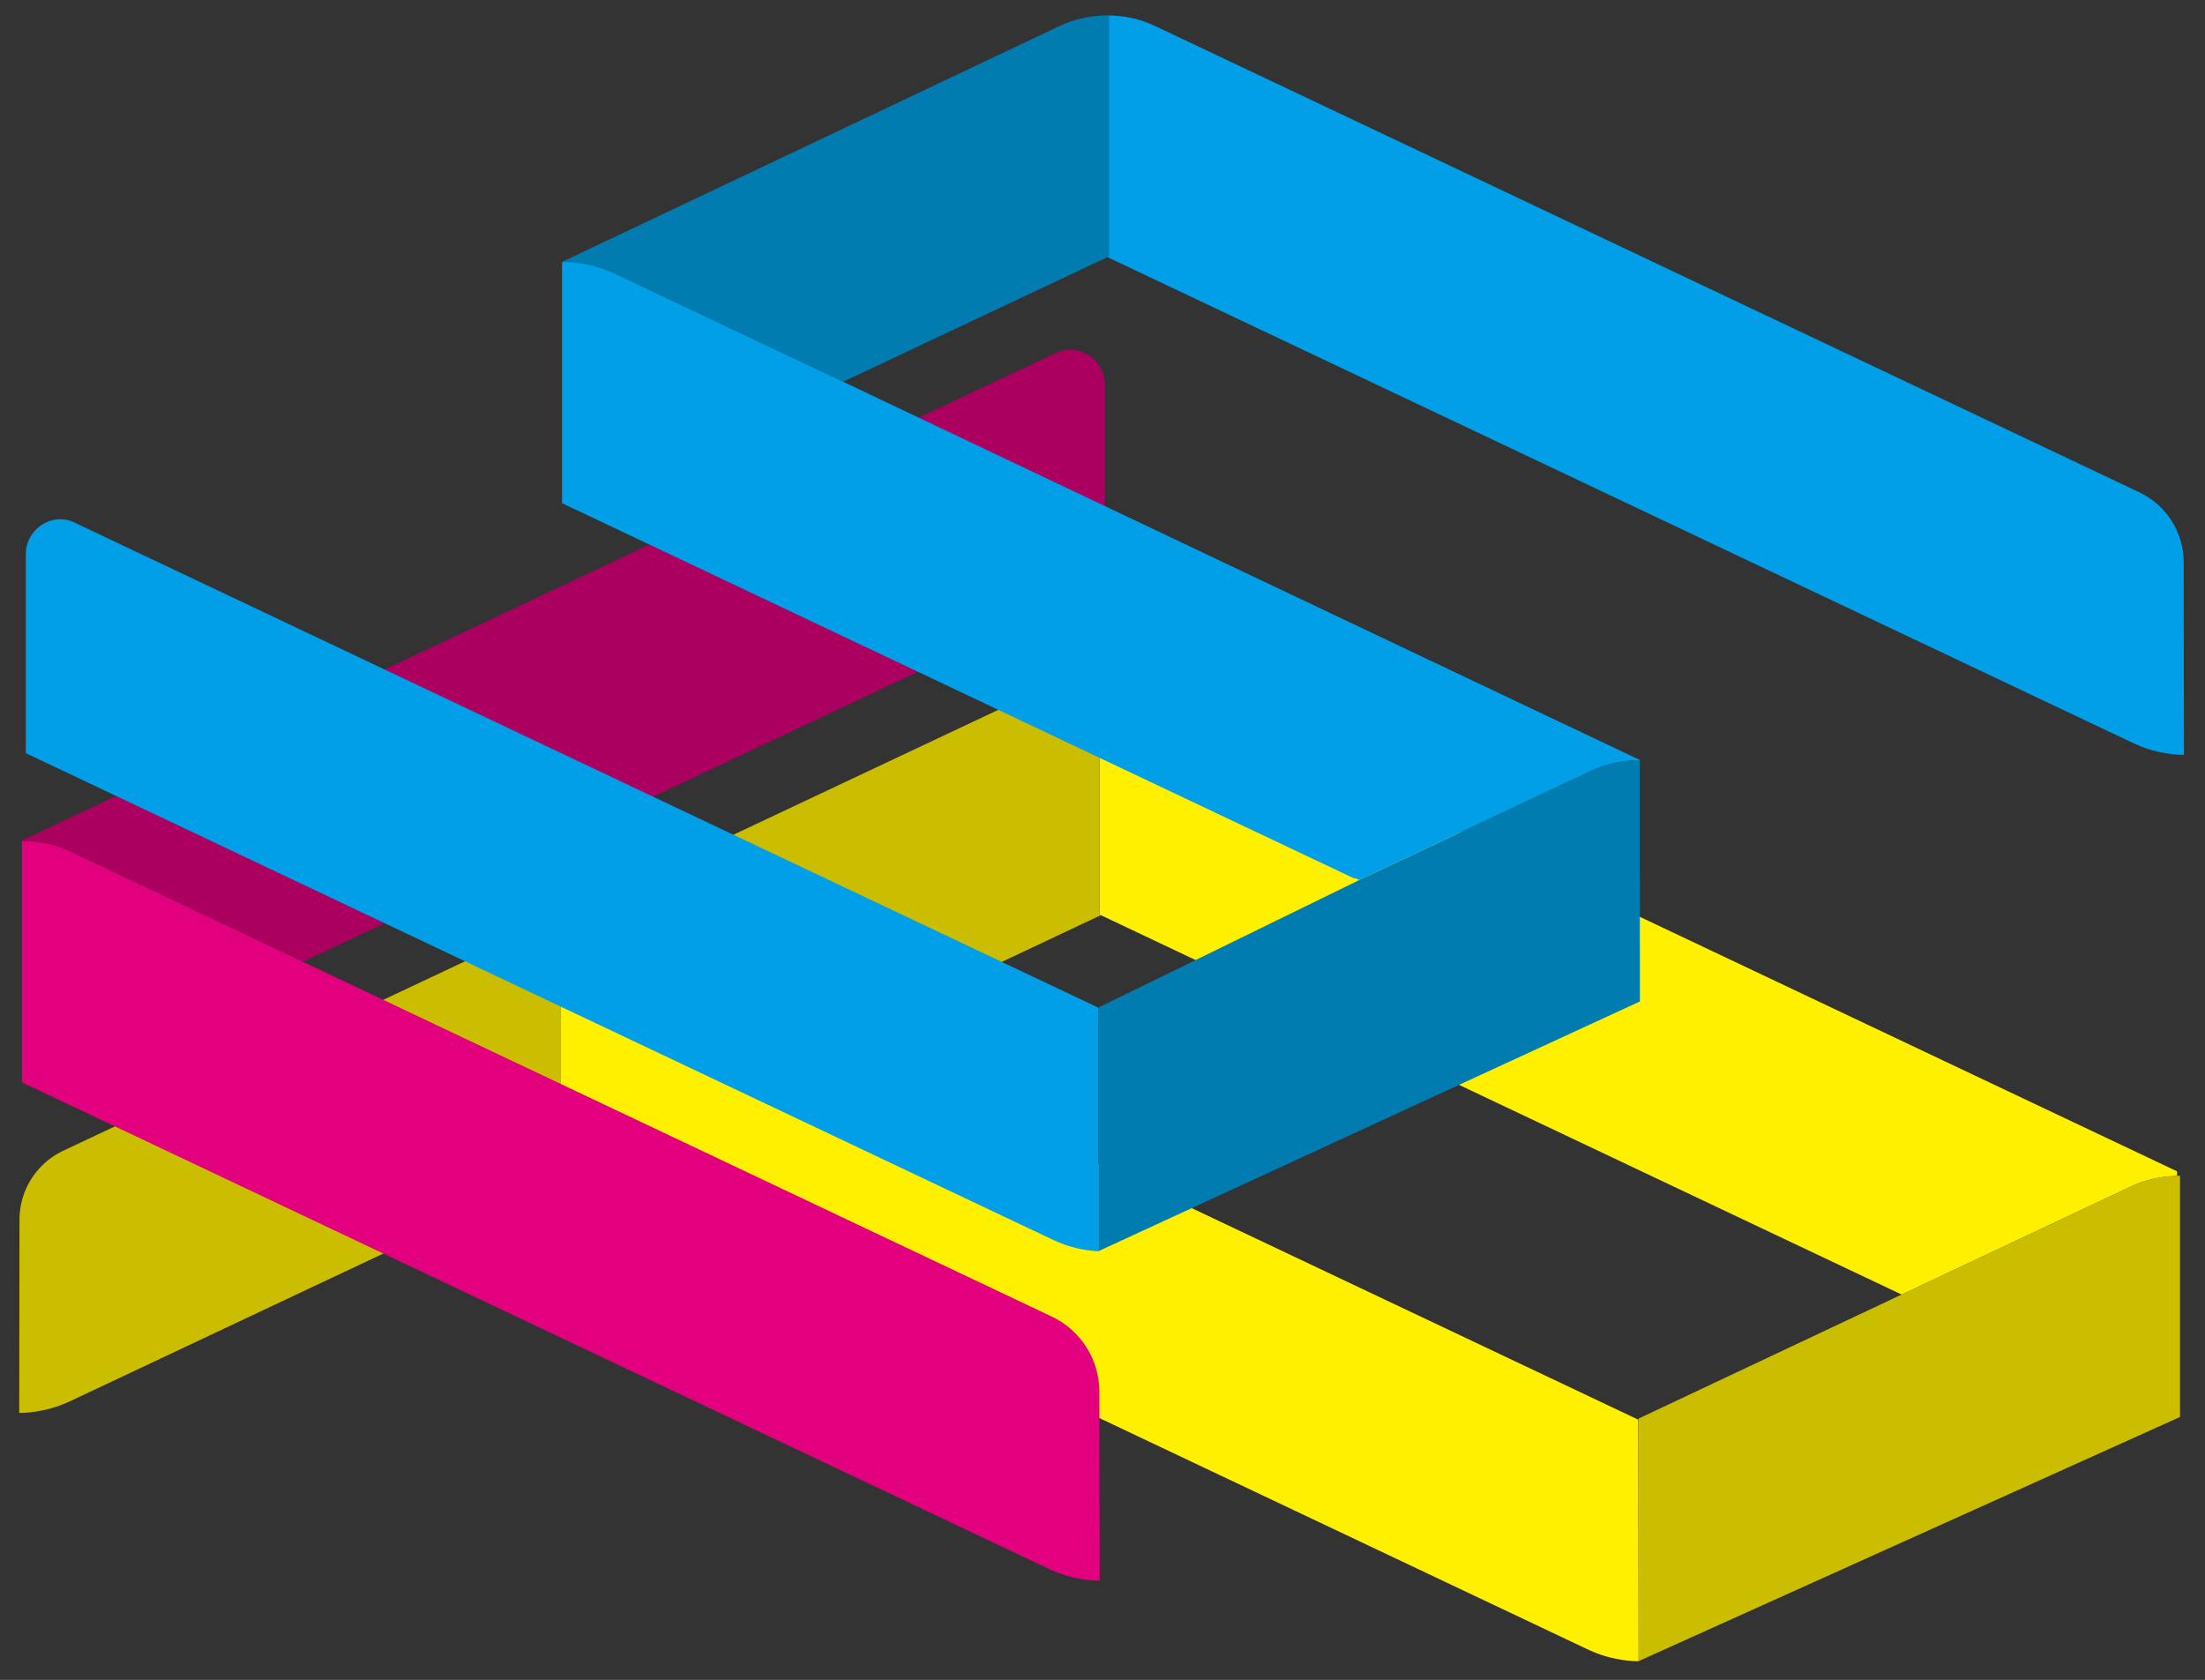 <?xml version="1.0" encoding="UTF-8"?>
<svg data-bbox="4.1 3.26 461.91 351.25" viewBox="0 0 470.5 358.5" xmlns="http://www.w3.org/2000/svg" data-type="ugc">
    <rect x="0" y="0" width="470.5" height="358.5" fill="#333333" stroke="none"/>
    <g>
        <path fill="none" d="m405.77 276.26-170.85-80.95-56.41 26.6 171.04 81.04.07 51.55v-51.76z"/>
        <path d="M235.2 143.69c-.09 0-.19.01-.28.01.09 0 .19.01.28.01v-.03Z" fill="#cbbd00"/>
        <path d="M119.65 196.67c3.49 0 7.03.67 10.39 2.27l48.46 22.96 56.41-26.6-.28-.13v-51.46c-3.32.07-6.68.73-9.88 2.24L13.5 245.57a16.29 16.29 0 0 0-9.34 14.7l-.06 41.25h.16c1.53 0 3.06-.2 4.59-.5.37-.07.73-.15 1.1-.23 1.51-.37 3.02-.86 4.49-1.54.06-.03.13-.04.19-.07l106.61-50.27-1.58-.75v-51.49Z" fill="#cbbd00"/>
        <path d="m234.92 195.31 170.86 80.96 48.95-23.08c3.18-1.5 6.51-2.16 9.81-2.24v-.98L245.03 145.96c-3.18-1.51-6.52-2.18-9.83-2.24-.09 0-.19-.01-.28-.01s-.19-.01-.28-.01v51.49l.28.13Z" fill="#fff000"/>
        <path d="M464.53 250.94c-3.3.07-6.63.74-9.81 2.24l-48.95 23.08-56.15 26.48v51.76l115.55-52.11V250.9c-.21 0-.42.03-.63.03Z" fill="#cbbd00"/>
        <path d="m178.51 221.91-48.46-22.96c-3.36-1.6-6.9-2.27-10.39-2.27v51.49l1.58.75 217.92 103.25c.06.03.13.04.19.07 1.46.68 2.96 1.17 4.46 1.54.36.09.73.16 1.09.23 1.52.3 3.05.5 4.57.5h.16l-.07-51.55-171.04-81.04Z" fill="#fff000"/>
        <path d="M235.76 82.12c0-5.33-5.51-9.1-10.34-6.85-.03.02-.07.03-.1.05L4.74 179.33v.15c3.47 0 6.98.68 10.32 2.27l49.57 23.49 171.13-80.69V82.14Z" fill="#ac0061"/>
        <path d="M4.74 179.48h-.07v51.49l219.5 104.01c.06.03.13.04.19.07 1.46.68 2.96 1.17 4.46 1.54.36.09.73.16 1.09.23 1.52.3 3.05.5 4.57.5h.16l-.06-40.31c0-6.87-3.97-13.12-10.18-16.06l-159.77-75.7-49.57-23.49c-3.34-1.58-6.85-2.26-10.32-2.27Z" fill="#e3007f"/>
        <path d="M236.04 3.26v.03c.09 0 .19-.01.28-.01-.09 0-.19-.01-.28-.01Z" fill="#009fe8"/>
        <path fill="#007cb1" d="m122.64 108.48-1.58-.75"/>
        <path d="M465.95 119.99c0-6.39-3.69-12.2-9.46-14.93L246.43 5.53c-3.18-1.51-6.52-2.18-9.83-2.24v51.46l-.28.13 219.22 103.87c.06.03.13.04.19.07 1.46.68 2.96 1.17 4.46 1.54.36.09.73.16 1.09.23 1.52.3 3.05.5 4.57.5h.16z" fill="#009fe8"/>
        <path d="M236.32 3.27c-.09 0-.19.01-.28.01-3.32.07-6.68.73-9.88 2.24L119.93 55.89l1.12.35c3.49 0 7.03.67 10.39 2.27l48.46 22.96 56.41-26.6.28-.13V3.26c-.09 0-.19.01-.28.01Z" fill="#007cb1"/>
        <path d="M119.93 55.89v51.49l1.58.75 167.41 79.32 49.41-23.3c3.38-1.6 6.93-2.27 10.44-2.27v51.49l-.54.26c.51.04 1.01.09 1.52.09h.16l-.07-51.55L178.8 81.13l-48.46-22.96c-3.36-1.6-6.9-2.27-10.39-2.27Z" fill="#009fe8"/>
        <path d="M15.9 111.52s-.07-.03-.1-.05c-4.8-2.25-10.29 1.5-10.29 6.8v42.46l219.5 104.01c.06.03.13.04.19.07 1.46.68 2.96 1.17 4.46 1.54.36.09.73.16 1.09.23 1.2.23 2.4.38 3.59.44v-51.99z" fill="#009fe8"/>
        <path d="m339.46 164.5-49.41 23.3-55.7 27.23v51.99l115-53.04.54-.26v-51.49c-3.51 0-7.06.67-10.44 2.27Z" fill="#007cb1"/>
        <path fill="#009fe8" d="m349.61 213.86.01-.01z"/>
        <path d="m349.62 213.85.28-.13s-.14.07-.28.13" fill="#009fe8"/>
        <path d="m179.91 81.47-48.46-22.96c-3.36-1.6-6.9-2.27-10.39-2.27v51.49l1.58.75 167.41 79.32 49.41-23.3c3.38-1.6 6.93-2.27 10.44-2.27z" fill="#009fe8"/>
    </g>
</svg>
